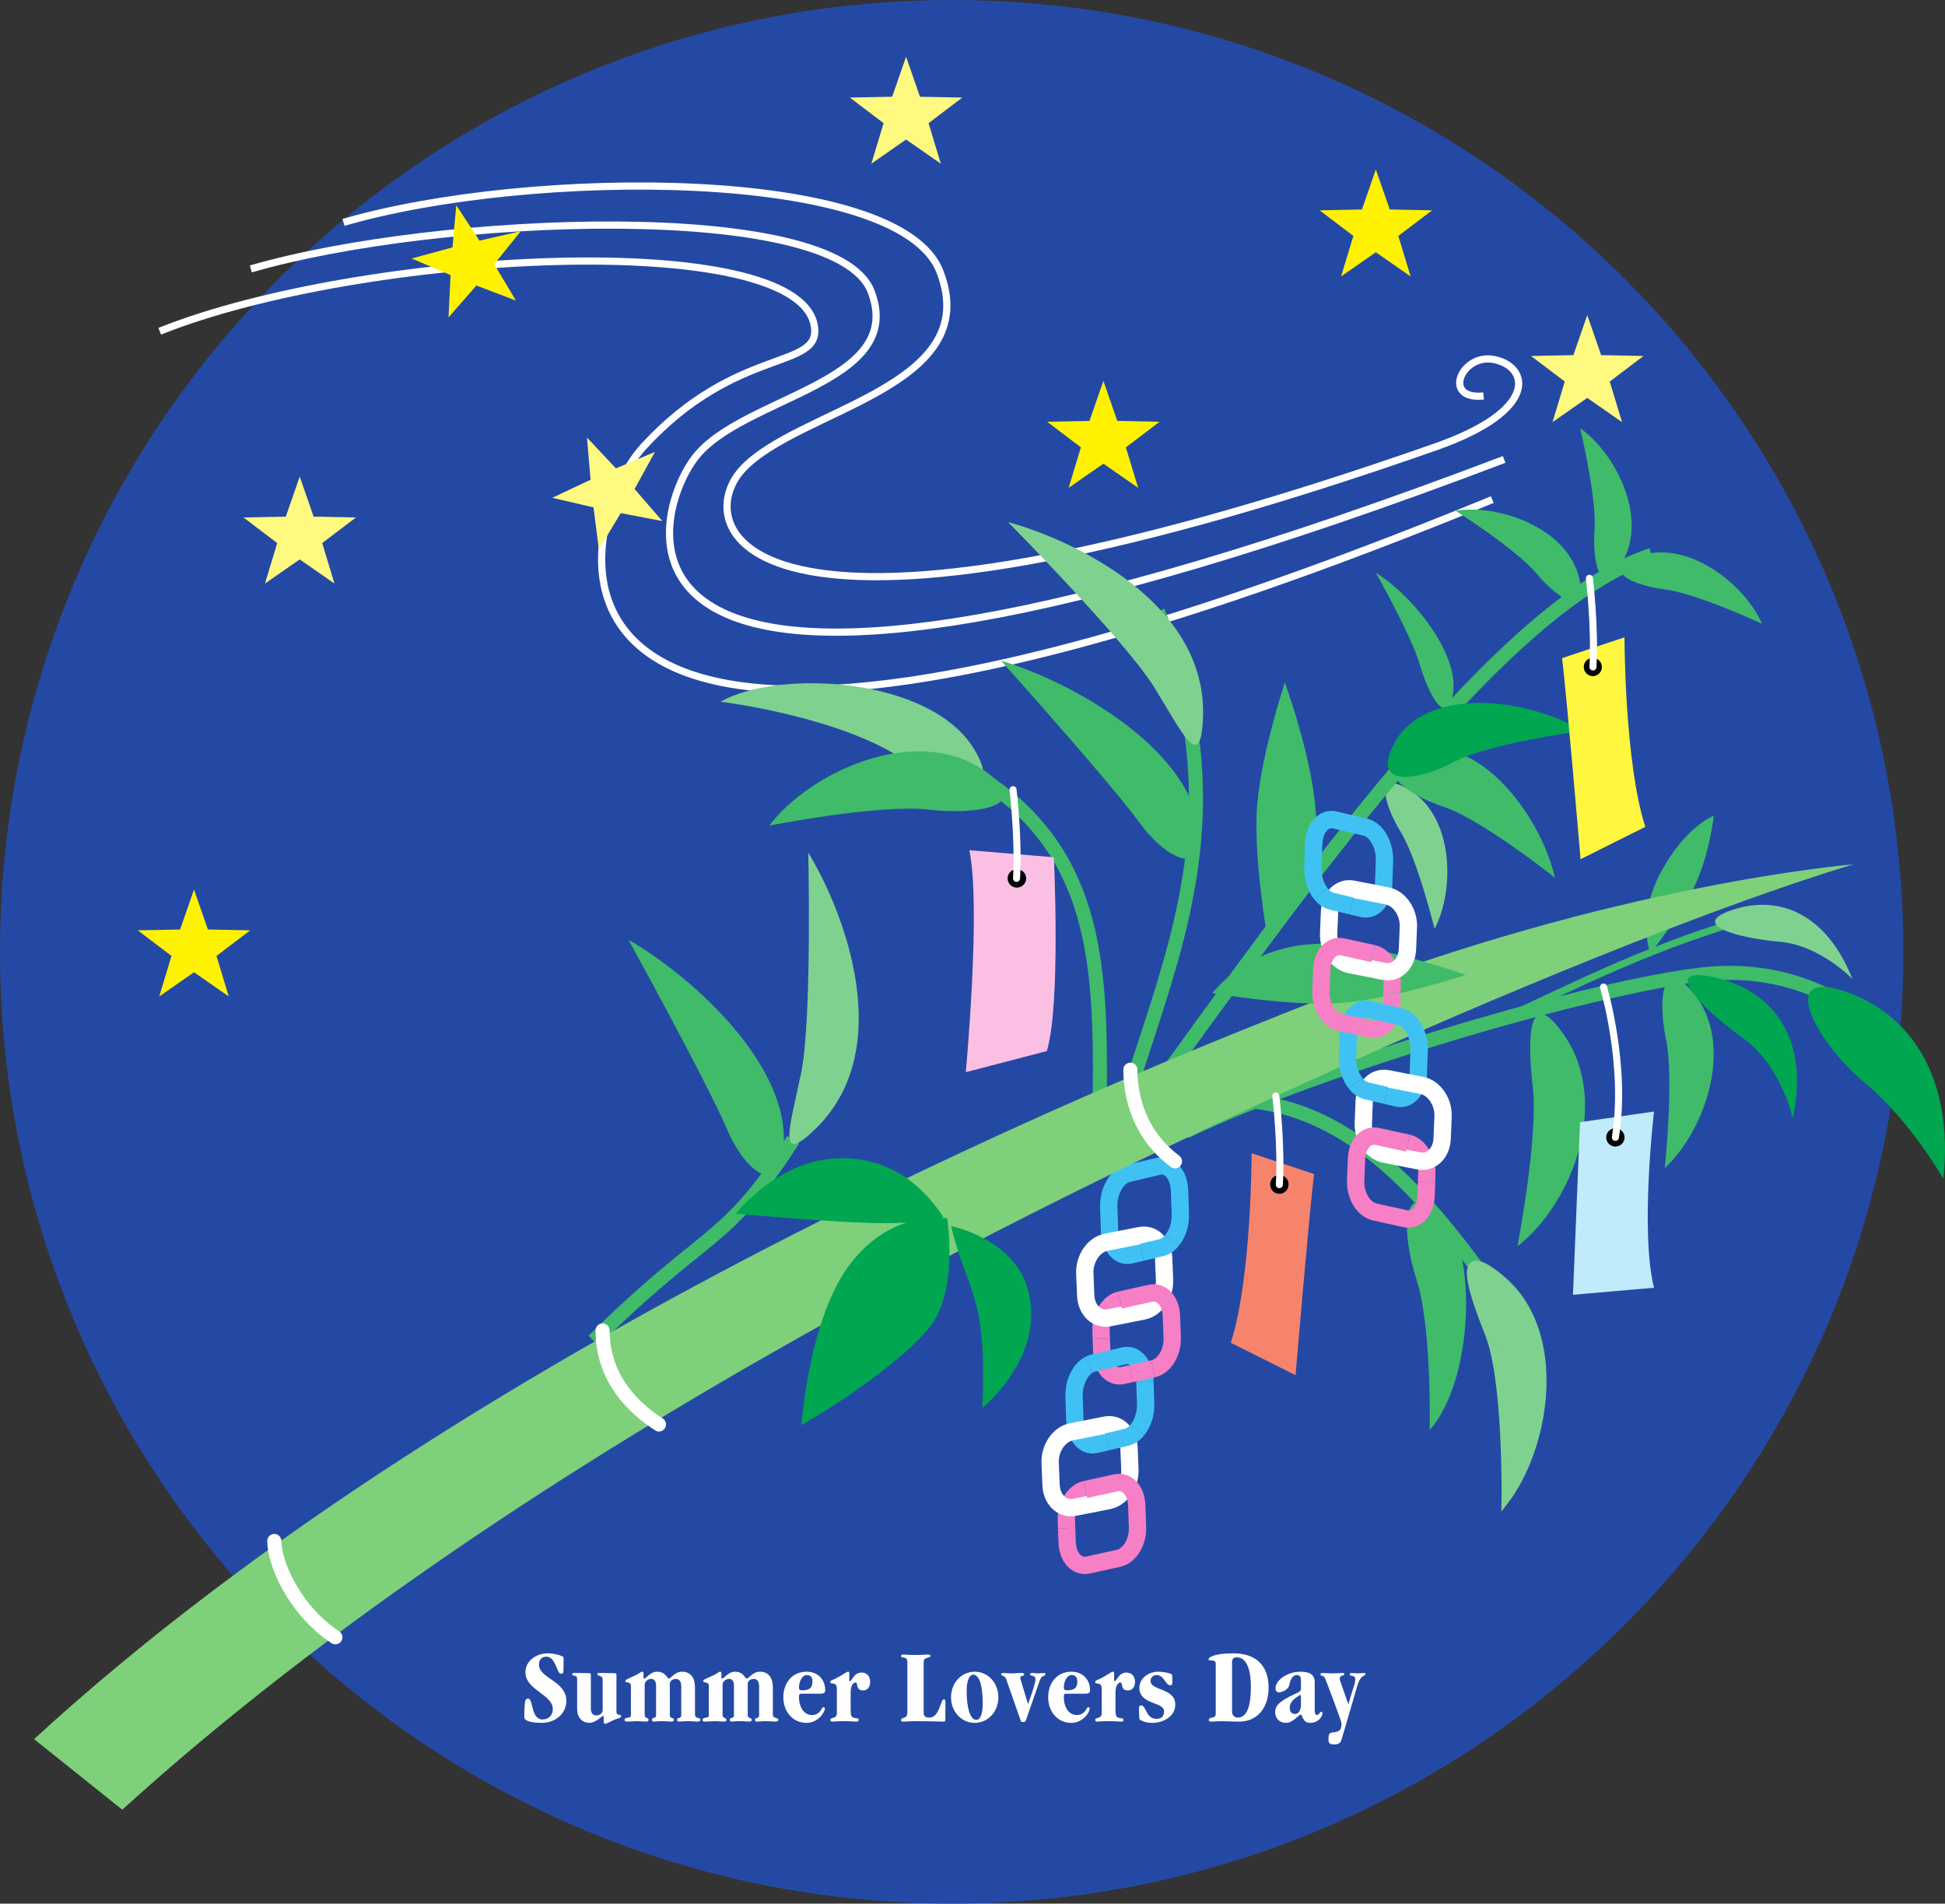 <svg xmlns="http://www.w3.org/2000/svg" width="270.531" height="264.742"><rect width="100%" height="100%" fill="#333333" stroke="none"/><path fill="#2449a5" d="M132.371 264.742c73.106 0 132.371-59.265 132.371-132.37C264.742 59.265 205.477 0 132.372 0 59.265 0 0 59.266 0 132.371c0 73.106 59.266 132.371 132.371 132.371"/><path fill="none" stroke="#fff" d="M47.777 30.93c25.84-7.532 77.274-7.727 82.946 6.816 6.312 16.192-19.805 19.11-27.508 27.57-7.281 7.993-.106 30.711 96.46-3.168 14.602-5.125 12.942-11.195 8.134-12.148-4.524-.898-7.309 5.66-1.457 5.07"/><path fill="none" stroke="#fff" d="M34.887 37.402c25.836-7.53 81.25-9.77 86.265 3.118 5.008 12.886-17.953 14.562-24.507 23.16-6.555 8.597-17.875 49.828 112.566.215"/><path fill="none" stroke="#fff" d="M22.215 46.07c27.933-11.191 88.601-14.422 91.039-.812 1.129 6.289-10.707 2.644-23.762 16.87-10.207 11.126-23.34 65.458 118.067 7.352"/><path fill="none" stroke="#f67fc6" stroke-width="2.409" d="m153.18 186.188-.04-1.06c-.074-2.054 1.106-3.995 2.641-4.331"/><path fill="none" stroke="#3fc2f3" stroke-width="2.409" d="m158.832 174.156-1.578.371c-1.54.368-2.848-1.132-2.926-3.347l-.113-3.297c-.074-2.219 1.113-4.309 2.652-4.672l4.262-1.008c1.543-.363 2.855 1.137 2.93 3.352l.113 3.297c.047 1.382-.399 2.718-1.117 3.613"/><path fill="none" stroke="#fff" stroke-width="2.409" d="M154.273 183.266c-1.714.336-3.175-1.055-3.261-3.11l-.125-3.058c-.082-2.055 1.238-3.993 2.957-4.332l4.746-.934c1.719-.336 3.18 1.055 3.262 3.11l.125 3.058c.085 2.055-1.239 3.992-2.954 4.328zm0 0"/><path fill="none" stroke="#f67fc6" stroke-width="2.409" d="m155.781 180.797 4.239-.934c1.53-.34 2.835 1.051 2.91 3.106l.113 3.058c.078 2.055-1.106 3.996-2.637 4.332m-3.121.688-1.12.246c-1.532.34-2.837-1.055-2.911-3.105l-.074-2"/><path fill="none" stroke="#3fc2f3" stroke-width="2.409" d="M163.055 172.465c-.43.539-.957.922-1.54 1.055l-2.683.636m-7.422 15.672c.203-.117.414-.207.637-.258l4.262-1.007c1.539-.364 2.851 1.136 2.925 3.351l.008.266"/><path fill="none" stroke="#f67fc6" stroke-width="2.409" d="m148.36 212.547-.04-1.059c-.078-2.054 1.106-3.996 2.637-4.332"/><path fill="none" stroke="#3fc2f3" stroke-width="2.409" d="m154.008 200.516-1.574.37c-1.543.368-2.852-1.132-2.93-3.35l-.113-3.298c-.063-1.894.8-3.703 2.02-4.41m7.831 2.352.106 3.03c.047 1.384-.399 2.72-1.114 3.614"/><path fill="none" stroke="#fff" stroke-width="2.409" d="M149.453 209.625c-1.719.336-3.18-1.055-3.262-3.11l-.125-3.058c-.085-2.055 1.239-3.992 2.954-4.328l4.75-.938c1.714-.336 3.175 1.055 3.261 3.11l.125 3.058c.082 2.055-1.238 3.993-2.957 4.332zm0 0"/><path fill="none" stroke="#f67fc6" stroke-width="2.409" d="m150.957 207.156 4.238-.933c1.535-.34 2.836 1.05 2.914 3.105l.11 3.059c.078 2.054-1.106 3.996-2.637 4.332l-4.238.933c-1.535.34-2.84-1.05-2.914-3.105l-.07-2"/><path fill="none" stroke="#3fc2f3" stroke-width="2.409" d="M158.234 198.824c-.433.54-.96.922-1.539 1.059l-2.687.633"/><path fill="none" stroke="#f67fc6" stroke-width="2.409" d="m160.406 190.36-3.12.687"/><path fill="#3fbb6a" d="M198.855 198.879c6.184-7.031 6.536-24.832 1.993-29.531-6.028-6.235-5.977 1.953-3.82 8.629 2.152 6.675 1.827 20.902 1.827 20.902"/><path fill="none" stroke="#3fbb6a" stroke-width="1.96" d="M158.344 154.77c21.765-6.043 35.047 2.746 52.699 29.69m-128.493 2c16.06-15.886 18.184-13.023 27.77-27.952"/><path fill="#7fd190" d="M112.422 118.578c5.094 8.406 12.336 27.375 1.02 38.406-5.544 5.403-3.512-.414-2-7.824 1.511-7.41.98-30.582.98-30.582"/><path fill="#3fbb6a" d="M87.418 130.71c8.004 4.536 21.656 16.388 21.61 27.704-.036 8.453-5.196 5.016-7.919-1.394-2.722-6.407-13.691-26.31-13.691-26.31"/><path fill="none" stroke="#3fbb6a" stroke-width="1.96" d="M155.59 156.938c6.035-21.77 17.531-42.06 5.45-71.918"/><path fill="#7fd190" d="M140.21 72.605c9.477 2.614 27.767 11.434 27.114 27.223-.32 7.734-2.84 2.113-6.828-4.316-3.988-6.426-20.285-22.907-20.285-22.907"/><path fill="#3fbb6a" d="M139.234 91.883c8.82 2.613 24.793 11.078 27.301 22.113 1.875 8.242-3.93 6.055-8.027.426-4.098-5.625-19.274-22.54-19.274-22.54m63.219-20.851c5.918-.96 15.703 2.336 17.246 9.606 1.153 5.425-3.09 2.574-5.976-.864-2.891-3.441-11.27-8.742-11.27-8.742m17.332-11.468c4.914 3.43 9.645 12.609 5.692 18.902-2.95 4.7-4.008-.305-3.688-4.781.32-4.48-2.004-14.122-2.004-14.122"/><path fill="#3fbb6a" d="M245.082 86.754c-2.383-5.496-10.445-11.953-17.394-9.332-5.192 1.96-.5 3.992 3.953 4.566 4.453.575 13.441 4.766 13.441 4.766"/><path fill="#7fd190" d="M199.535 129.184c2.793-5.301 2.781-15.625-3.617-19.403-4.777-2.824-3.422 2.11-1.082 5.942 2.34 3.832 4.7 13.46 4.7 13.46"/><path fill="none" stroke="#3fbb6a" stroke-width="1.96" d="M158.344 154.77c22.215-30.708 50.234-70.696 71.386-77.59m-76.859 85.84c-.043-22.59 2.777-42.817-16.824-55.07"/><path fill="#7fd190" d="M100.21 97.59c8.165-4.582 29.028-3.39 35.192 6.445 4.602 7.348-3.511 5.992-9.238 1.938-8.926-6.328-25.953-8.383-25.953-8.383"/><path fill="#3fbb6a" d="M106.996 114.82c5.664-7.453 20.3-14.246 29.871-7.675 7.145 4.906-.73 6.242-7.703 5.453-6.973-.79-22.168 2.222-22.168 2.222m84.364-35.168c5.12 3.168 11.917 11.532 10.675 17.168-.926 4.207-3.387-.328-4.547-4.375-1.16-4.047-6.129-12.793-6.129-12.793m40.196 82.782c5.53-5.047 9.894-17.196 3.972-24.352-4.422-5.344-4.922 1.031-3.793 6.527 1.13 5.5-.18 17.825-.18 17.825m-20.491 10.879c7.43-5.7 13.093-19.829 6.484-29.372-4.938-7.129-5.176.223-4.356 7.192.817 6.969-2.128 22.18-2.128 22.18"/><path fill="none" stroke="#3fbb6a" stroke-width="1.96" d="M164.879 157.387c18.95-9.149 56.742-20.188 72.004-21.883 15.262-1.695 23.847 7.543 23.847 7.543"/><path fill="none" stroke="#3fbb6a" stroke-width=".98" d="M206.145 142.863c7.253-2.777 19.3-9.703 34.562-14.355"/><path fill="#7fd190" d="M257.664 136.156c-3.644-9.129-10.172-11.691-16.523-9.672-6.61 2.106.82 4.012 6.414 4.489 5.593.48 10.11 5.183 10.11 5.183"/><path fill="#00a650" d="M270.305 163.957c1.52-14.344-4.778-23.125-13.848-26.133-9.445-3.133-3.676 7.281 2.84 12.7 6.512 5.417 11.008 13.433 11.008 13.433"/><path fill="#3fbb6a" d="M229.547 132.555s-1.961-4.899 1.469-11.27c3.43-6.37 7.351-7.844 7.351-7.844s-.492 4.903-2.449 9.313c-1.961 4.41-6.371 9.8-6.371 9.8"/><path fill="#7fd07b" d="M17.004 251.68c57.476-52.137 138.387-89.11 164.598-101.121 26.21-12.016 57.21-24.684 76.21-30.352 0 0-33.332 2.668-74.878 19.016-19.817 7.8-115.621 45.152-178.196 102.644l12.266 9.813"/><path fill="none" stroke="#fff" stroke-linecap="round" stroke-width="1.96" d="M38.152 214.309c0 2.937 2.614 9.472 8.493 13.394m37.171-42.672c0 3.598 1.243 8.781 7.84 13.07m65.567-49.331c0 2.285.449 8.43 6.207 12.742"/><path fill="#00a650" d="M131.742 169.445s-7.508-1.382-13.398 6.215c-5.89 7.594-6.86 22.543-6.86 22.543s12.153-6.945 17.641-13.394c4.3-5.055 2.617-15.364 2.617-15.364m.567 1.075c1.953 8.804 5.125 9.242 4.312 25.289 0 0 8.988-7.157 6.32-16.59-1.972-6.973-10.632-8.7-10.632-8.7"/><path fill="#3fbb6a" d="M216.277 122.066c-2.039-8.855-10.793-20.27-19.597-17.605-6.57 1.988-1.211 6 4.082 7.734 5.297 1.735 15.515 9.871 15.515 9.871"/><path fill="#00a650" d="M220.117 101.637c-7.793-4.672-22.09-6.285-26.273 1.902-3.13 6.117 3.48 5.035 8.402 2.426 4.922-2.61 17.871-4.328 17.871-4.328"/><path fill="#3fbb6a" d="M168.637 138.11c3.718-4.47 9.77-7.434 17.593-6.77 7.829.664 17.614 4.25 17.614 4.25s-11.227 3.738-18.528 3.965c-7.304.222-16.68-1.446-16.68-1.446m7.61-7.98c4.465-3.73 7.422-9.781 6.742-17.61-.68-7.824-4.281-17.605-4.281-17.605s-3.719 11.234-3.93 18.535c-.214 7.305 1.47 16.68 1.47 16.68"/><path fill="#f6836c" d="M174.09 160.387s0 17.36-2.895 26.363l9.004 4.5s1.93-22.828 2.574-27.973l-8.683-2.89"/><path fill="#fff63f" d="M225.95 88.633s0 17.363 2.894 26.363l-9.004 4.5s-1.93-22.824-2.57-27.969l8.68-2.894"/><path fill="#fbbfe3" d="m134.82 118.242 11.762.98s.98 20.583-.98 26.954l-11.27 2.937s2.152-23.12.488-30.87"/><path fill="#bfebfb" d="m219.766 156.059 10.289-1.473s-1.957 16.664 0 24.504l-11.27.98.98-24.011"/><path fill="#7fd190" d="M209.336 208.766c5.707-7.422 8.43-23.325-.418-30.84-6.61-5.613-4.484 1.035-1.895 7.554 2.59 6.524 2.313 23.286 2.313 23.286"/><path fill="none" stroke="#7fd190" stroke-width=".98" d="M209.336 208.766c5.707-7.422 8.43-23.325-.418-30.84-6.61-5.613-4.484 1.035-1.895 7.554 2.59 6.524 2.313 23.286 2.313 23.286zm0 0"/><path fill="#00a650" d="M249.355 155.574c2.372-11.164-2.687-17.68-10.648-19.594-8.293-2-1.855 4.426 3.637 8.325 5.488 3.898 7.011 11.27 7.011 11.27"/><path d="M221.563 94.031a1.272 1.272 0 0 0 0-2.543c-.704 0-1.27.57-1.27 1.27a1.27 1.27 0 0 0 1.27 1.273"/><path fill="none" stroke="#fff" stroke-linecap="round" stroke-width=".98" d="M221.07 80.426s.817 6.777.493 12.332"/><path d="M177.945 166.023c.703 0 1.274-.57 1.274-1.27a1.273 1.273 0 1 0-2.543 0c0 .7.57 1.27 1.27 1.27"/><path fill="none" stroke="#fff" stroke-linecap="round" stroke-width=".98" d="M177.457 152.418s.816 6.781.488 12.336"/><path d="M141.39 123.434a1.273 1.273 0 1 0 0-2.543 1.272 1.272 0 0 0 0 2.543"/><path fill="none" stroke="#fff" stroke-linecap="round" stroke-width=".98" d="M140.902 109.828s.817 6.781.489 12.332"/><path d="M224.684 159.453c.703 0 1.273-.57 1.273-1.273a1.272 1.272 0 1 0-1.273 1.273"/><path fill="none" stroke="#fff" stroke-linecap="round" stroke-width=".98" d="M223.031 137.273s3.27 10.946 1.653 20.907"/><path fill="#00a650" d="M131.195 169.254c-2.437-3.797-7.234-8.695-15.28-8.129-8.048.57-13.58 7.676-13.58 7.676s13.794 1.242 19.93 1.304c6.93.075 8.93-.851 8.93-.851"/><path fill="none" stroke="#f67fc6" stroke-width="2.409" d="m193.602 138.016.035-1.063c.078-2.055-1.106-3.992-2.637-4.332"/><path fill="none" stroke="#3fc2f3" stroke-width="2.409" d="m187.95 125.984 1.573.371c1.543.364 2.852-1.136 2.93-3.351l.113-3.297c.075-2.215-1.113-4.305-2.656-4.668l-4.262-1.008c-1.539-.363-2.851 1.137-2.925 3.352l-.114 3.297c-.047 1.382.399 2.715 1.114 3.613"/><path fill="none" stroke="#fff" stroke-width="2.409" d="M192.504 135.09c1.719.34 3.18-1.055 3.262-3.106l.125-3.058c.086-2.055-1.239-3.996-2.954-4.332l-4.75-.934c-1.714-.34-3.175 1.055-3.261 3.11l-.125 3.054c-.082 2.055 1.238 3.996 2.957 4.332zm0 0"/><path fill="none" stroke="#f67fc6" stroke-width="2.409" d="m191 132.621-4.238-.933c-1.535-.336-2.836 1.054-2.914 3.109l-.11 3.058c-.078 2.055 1.106 3.993 2.637 4.333m3.121.687 1.117.246c1.535.336 2.84-1.055 2.914-3.11l.075-1.995"/><path fill="none" stroke="#3fc2f3" stroke-width="2.409" d="M183.723 124.293c.433.539.96.918 1.539 1.055l2.687.636m7.422 15.672a2.183 2.183 0 0 0-.637-.258l-4.261-1.007c-1.54-.364-2.852 1.136-2.926 3.351l-.012.266"/><path fill="none" stroke="#f67fc6" stroke-width="2.409" d="m198.422 164.375.039-1.063c.078-2.054-1.105-3.992-2.637-4.332"/><path fill="none" stroke="#3fc2f3" stroke-width="2.409" d="m192.773 152.344 1.575.37c1.539.364 2.851-1.136 2.925-3.35l.114-3.298c.066-1.898-.797-3.703-2.016-4.41m-7.836 2.352-.101 3.031c-.047 1.383.398 2.715 1.113 3.613"/><path fill="none" stroke="#fff" stroke-width="2.409" d="M197.328 161.45c1.719.34 3.176-1.052 3.262-3.106l.125-3.059c.086-2.055-1.238-3.996-2.953-4.332l-4.75-.933c-1.715-.34-3.176 1.054-3.262 3.109l-.125 3.058c-.086 2.051 1.238 3.993 2.957 4.329zm0 0"/><path fill="none" stroke="#f67fc6" stroke-width="2.409" d="m195.824 158.98-4.242-.933c-1.531-.336-2.836 1.055-2.91 3.11l-.113 3.058c-.075 2.055 1.105 3.992 2.64 4.332l4.238.933c1.536.336 2.836-1.054 2.915-3.109l.07-1.996"/><path fill="none" stroke="#3fc2f3" stroke-width="2.409" d="M188.547 150.652c.43.54.96.918 1.539 1.055l2.687.637"/><path fill="none" stroke="#f67fc6" stroke-width="2.409" d="m186.375 142.188 3.121.687"/><path fill="#fff" d="M76.203 229.93c.574 0 1.367.144 1.82.336.207.09.368.132.368.398 0 .484 0 .969-.016 1.457 0 .453-.012.645-.352.645-.617 0-.691-2.368-2.027-2.368-.691 0-1.031.473-1.031 1.09 0 1.969 3.808 2.262 3.808 5.059 0 1.836-1.585 3.055-3.41 3.055-.41 0-2.441-.016-2.441-.793 0-.836.031-1.25.047-1.559.043-.766.117-1.016.484-1.016.75 0 .367 2.899 2.012 2.899.898 0 1.426-.649 1.426-1.442 0-2.058-3.805-2.632-3.805-5.117 0-1.719 1.66-2.644 3.117-2.644m4.07 3.543c0-.633-.691-.266-.691-.633 0-.176.191-.176.441-.176.63 0 1.25.027 1.88.027.25 0 .28.075.28.297v4.602c0 .644.266.984.778.984.457 0 .867-.34.867-.734v-4.176c0-.808-.75-.457-.75-.84 0-.16.164-.16.356-.16.66 0 1.308.028 1.968.028.235 0 .34.046.34.207v5.128c0 .676.645.282.645.649 0 .164-.102.207-.25.25-.852.25-1.762.808-1.953.808-.149 0-.207-.074-.207-.28 0-.72 0-.821-.09-.821-.145 0-1.028.969-1.91.969-1.086 0-1.704-.836-1.704-1.953v-4.176m12.891 5.043c0 .574.574.277.574.675 0 .16-.175.235-.367.235-.293 0-.664-.059-1.191-.059-.867 0-1.075.059-1.207.059-.188 0-.293-.074-.293-.235 0-.441.574-.117.574-.632v-4.043c0-.735-.234-1.028-.707-1.028-.309 0-.879.278-.879.82v4.176c0 .543.543.356.543.735 0 .12-.133.207-.324.207-.34 0-.825-.059-1.235-.059-.515 0-1.043.059-1.41.059-.25 0-.37-.074-.37-.235 0-.472.882-.117.882-.632v-4.118c0-.617-.777-.351-.777-.632 0-.192.175-.262.91-.586 1.117-.485 1.207-.735 1.457-.735.117 0 .16.074.16.235v.543c0 .117.016.175.09.175.058 0 .129-.043.25-.129.32-.25.808-.824 1.527-.824 1.266 0 1.367.953 1.691.953.22 0 .793-.953 1.793-.953 1.25 0 1.809.91 1.809 2.16v3.778c0 .676.75.34.75.765 0 .16-.176.235-.367.235-.297 0-.649-.059-1.352-.059-.62 0-.957.059-1.25.059-.164 0-.265-.074-.265-.235 0-.414.574-.117.574-.632v-4.043c0-.735-.34-1.028-.75-1.028-.5 0-.84.352-.84.66v4.368m10.836 0c0 .574.574.277.574.675 0 .16-.18.235-.37.235-.294 0-.661-.059-1.192-.059-.864 0-1.07.059-1.203.059-.192 0-.293-.074-.293-.235 0-.441.57-.117.57-.632v-4.043c0-.735-.234-1.028-.703-1.028-.309 0-.883.278-.883.82v4.176c0 .543.543.356.543.735 0 .12-.133.207-.324.207-.336 0-.82-.059-1.235-.059-.511 0-1.043.059-1.41.059-.25 0-.367-.074-.367-.235 0-.472.883-.117.883-.632v-4.118c0-.617-.781-.351-.781-.632 0-.192.175-.262.914-.586 1.117-.485 1.203-.735 1.453-.735.117 0 .164.074.164.235v.543c0 .117.012.175.086.175.058 0 .133-.043.25-.129.324-.25.808-.824 1.531-.824 1.262 0 1.367.953 1.691.953.22 0 .793-.953 1.793-.953 1.25 0 1.805.91 1.805 2.16v3.778c0 .676.75.34.75.765 0 .16-.176.235-.367.235-.293 0-.645-.059-1.352-.059-.617 0-.957.059-1.25.059-.16 0-.265-.074-.265-.235 0-.414.574-.117.574-.632v-4.043c0-.735-.336-1.028-.75-1.028-.5 0-.836.352-.836.66v4.368m7.39-2.969c-.203 0-.261.101-.261.543 0 1.101.558 2.426 1.824 2.426.496 0 .836-.223 1.043-.442.324-.351.352-.648.527-.648.133 0 .207.058.207.207 0 .265-.296.808-.675 1.176-.575.543-1.192.793-1.899.793-1.91 0-3.203-1.586-3.203-3.555 0-1.973 1.203-3.559 3.234-3.559 1.762 0 2.586 1.32 2.586 2.496 0 .457-.101.563-.84.563zm.137-.473c.864 0 1.48-.191 1.48-1.207 0-.554-.202-.91-.792-.91-.645 0-1.086.883-1.086 1.734 0 .266.117.383.398.383m9.508-1.144c0 .527-.281 1.16-.969 1.16-1.148 0-.648-1.102-1.074-1.102-.324 0-.676.469-.676 1.352v2.383c0 .968.086 1.175.793 1.23.16.016.325.063.325.238 0 .149-.075.235-.297.235-.336 0-.645-.059-1.864-.059-1 0-1.25.059-1.5.059-.18 0-.28-.086-.28-.25 0-.41.91-.028.91-.969v-3.309c0-1.175-.91-.5-.91-.984 0-.297.292-.133 1.69-1.016.544-.336.645-.41.81-.41.1 0 .132.059.132.192v.984c0 .102.059.145.102.145.25 0 .527-1.204 1.601-1.204.707 0 1.207.47 1.207 1.325m7.438 4.289c0 .484.265.648.793.648 1.441 0 1.53-2.527 2-2.527.175 0 .234.043.234.469l-.012 2.234c0 .223 0 .383-.222.383-.809 0-1.852-.059-3.707-.059-1.262 0-1.602.059-1.907.059-.195 0-.324-.043-.324-.207 0-.192.235-.293.469-.352.176-.043.41-.207.41-.765v-6.88c0-.35-.059-.527-.277-.648-.176-.086-.602-.027-.602-.262 0-.164.13-.207.352-.207.277 0 .734.06 1.66.06.926 0 1.383-.06 1.691-.06.25 0 .399.043.399.208 0 .132-.207.175-.59.292-.324.09-.367.293-.367.618v6.996m3.804-2.172c0-1.973 1.414-3.559 3.293-3.559 1.883 0 3.293 1.586 3.293 3.559 0 1.969-1.41 3.555-3.293 3.555-1.879 0-3.293-1.586-3.293-3.555zm3.528 3.144c.457 0 .883-.648.883-2.265 0-2.703-.543-4.028-1.31-4.028-.616 0-.925 1-.925 2.262 0 2.281.457 4.031 1.352 4.031m7.207-2.234c.879-2.516 1.011-3.043 1.011-3.426 0-.633-.746-.367-.746-.676 0-.132.086-.19.278-.19.277 0 .558.058.836.058.265 0 .53-.059.793-.059.136 0 .222.059.222.176 0 .351-.484 0-.793.883l-1.925 5.527c-.075.219-.16.234-.399.234-.191 0-.262-.015-.336-.234l-2.015-5.762c-.16-.472-.692-.398-.692-.617 0-.148.117-.207.266-.207.383 0 .777.059 1.16.059.426 0 .84-.059 1.367-.059.309 0 .398.059.398.191 0 .31-.53.133-.53.458 0 .218.175.644 1.073 3.644h.032m5.215-1.41c-.204 0-.262.101-.262.543 0 1.101.558 2.426 1.82 2.426.5 0 .84-.223 1.047-.442.32-.351.352-.648.527-.648.133 0 .207.058.207.207 0 .265-.293.808-.675 1.176-.575.543-1.192.793-1.899.793-1.91 0-3.203-1.586-3.203-3.555 0-1.973 1.203-3.559 3.234-3.559 1.762 0 2.586 1.32 2.586 2.496 0 .457-.101.563-.836.563zm.132-.473c.868 0 1.485-.191 1.485-1.207 0-.554-.203-.91-.793-.91-.645 0-1.086.883-1.086 1.734 0 .266.117.383.394.383m9.512-1.144c0 .527-.281 1.16-.973 1.16-1.144 0-.644-1.102-1.07-1.102-.324 0-.676.469-.676 1.352v2.383c0 .968.086 1.175.793 1.23.16.016.32.063.32.238 0 .149-.07.235-.292.235-.336 0-.645-.059-1.868-.059-.996 0-1.246.059-1.496.059-.18 0-.28-.086-.28-.25 0-.41.91-.028.91-.969v-3.309c0-1.175-.91-.5-.91-.984 0-.297.292-.133 1.69-1.016.543-.336.645-.41.81-.41.1 0 .132.059.132.192v.984c0 .102.055.145.102.145.25 0 .527-1.204 1.601-1.204.707 0 1.207.47 1.207 1.325m2.981 5.113c.605 0 1.058-.266 1.058-1.043 0-1.367-3.437-.898-3.437-3.266 0-1.394 1.379-2.246 2.57-2.246.973 0 1.957.266 1.984.442.032.144.032.324.032 1.101 0 .278-.118.336-.293.336-.676 0-.825-1.41-1.914-1.41-.512 0-.82.383-.82.824 0 1.367 3.437.953 3.437 3.266 0 1.672-1.676 2.555-3.188 2.555-.93 0-1.441-.262-1.734-.442-.074-.043-.121-.133-.121-1.601 0-.266.09-.383.281-.383.75 0 .633 1.867 2.145 1.867m8.246-7.629c0-.851-.996-.223-.996-.66 0-.324.984-.824 3.453-.824 3.101 0 4.894 1.675 4.894 4.761 0 2.91-1.644 4.735-4.086 4.735-1.027 0-1.703-.059-2.324-.059-.746 0-1.203.059-1.512.059-.25 0-.398-.043-.398-.207 0-.266.25-.309.484-.352.239-.043.485-.117.485-.558zm2.265 6.676c0 .41.352.777.766.777 1 0 1.851-.883 1.851-4.234 0-2.793-.734-4.145-1.953-4.145-.441 0-.664.219-.664.66v6.942m11.497-.223c0 .41.132.649.308.649.293 0 .41-.457.617-.457.086 0 .16.074.16.175 0 .47-.558 1.368-1.691 1.368-.559 0-.809-.235-1.027-.633-.149-.266-.149-.512-.293-.512-.18 0-.25.117-.766.559-.441.379-.867.586-1.324.586-.867 0-1.485-.618-1.485-1.485 0-.957.723-1.57 2.528-2.426.972-.457 1.058-.484 1.058-.882v-1.086c0-.543-.144-.766-.558-.766-.528 0-.895.473-1.059 1.367-.129.707-1.101 1.031-1.426 1.031-.293 0-.484-.148-.484-.605 0-1.043 1.574-2.262 3.457-2.262 1.25 0 1.984.367 1.984 1.453zm-2.723.5c.457 0 .808-.469.808-1.336v-1.191c0-.074-.027-.117-.07-.117-.047 0-.09.027-.148.058-.602.38-1.34.88-1.34 1.692 0 .543.25.894.75.894m6.468 3.528c-.117.425-.355.707-1 .707-.632 0-.824-.16-.824-.618 0-.91.117-1 .664-1.058.91-.102 1.145-.352 1.145-1.266 0-.293-2.192-6.07-2.309-6.293-.25-.484-.617-.176-.617-.512 0-.117.074-.19.25-.19.469 0 .957.058 1.426.058s.957-.059 1.426-.059c.132 0 .207.043.207.149 0 .335-.633.058-.633.675 0 .176.176.559 1.191 3.496h.028c.632-2.32.941-2.734.941-3.453 0-.691-.762-.308-.762-.66 0-.148.07-.207.219-.207.309 0 .602.059.91.059.297 0 .606-.059.899-.059.085 0 .16.016.16.176 0 .277-.676 0-1.13 1.574l-2.19 7.48"/><path fill="#fff200" d="m153.473 52.977 1.933 5.558 5.883.121-4.691 3.559 1.707 5.633-4.832-3.364-4.836 3.364 1.707-5.633-4.692-3.559 5.887-.12 1.934-5.56"/><path fill="#fff97f" d="m220.773 43.828 1.934 5.563 5.883.117-4.688 3.558 1.703 5.637-4.832-3.363-4.832 3.363 1.704-5.637-4.692-3.558 5.887-.117 1.933-5.563M126.027 7.89l1.934 5.563 5.887.117-4.692 3.559 1.703 5.637-4.832-3.364-4.832 3.364 1.707-5.637-4.695-3.559 5.887-.117 1.933-5.562"/><path fill="#fff200" d="m26.984 123.707 1.934 5.563 5.883.117-4.692 3.558 1.707 5.633-4.832-3.36-4.832 3.36 1.703-5.633-4.69-3.558 5.886-.117 1.933-5.563M191.367 23.57l1.934 5.563 5.887.12-4.692 3.56 1.707 5.632-4.836-3.363-4.832 3.363 1.707-5.633-4.691-3.558 5.883-.121 1.933-5.563"/><path fill="#fff97f" d="m41.688 66.285 1.933 5.563 5.887.12-4.692 3.555 1.704 5.637-4.832-3.363-4.833 3.363 1.704-5.637-4.692-3.554 5.887-.121 1.933-5.563m39.953-5.433 4.036 4.289 5.422-2.293-2.832 5.164 3.855 4.449-5.781-1.098-3.043 5.04-.742-5.84-5.735-1.333 5.325-2.511-.504-5.867"/><path fill="#fff200" d="m63.465 28.54 3.226 4.929 5.739-1.313-3.688 4.59 3.02 5.055-5.504-2.09-3.875 4.434.289-5.883-5.414-2.313 5.68-1.543.527-5.867"/></svg>
